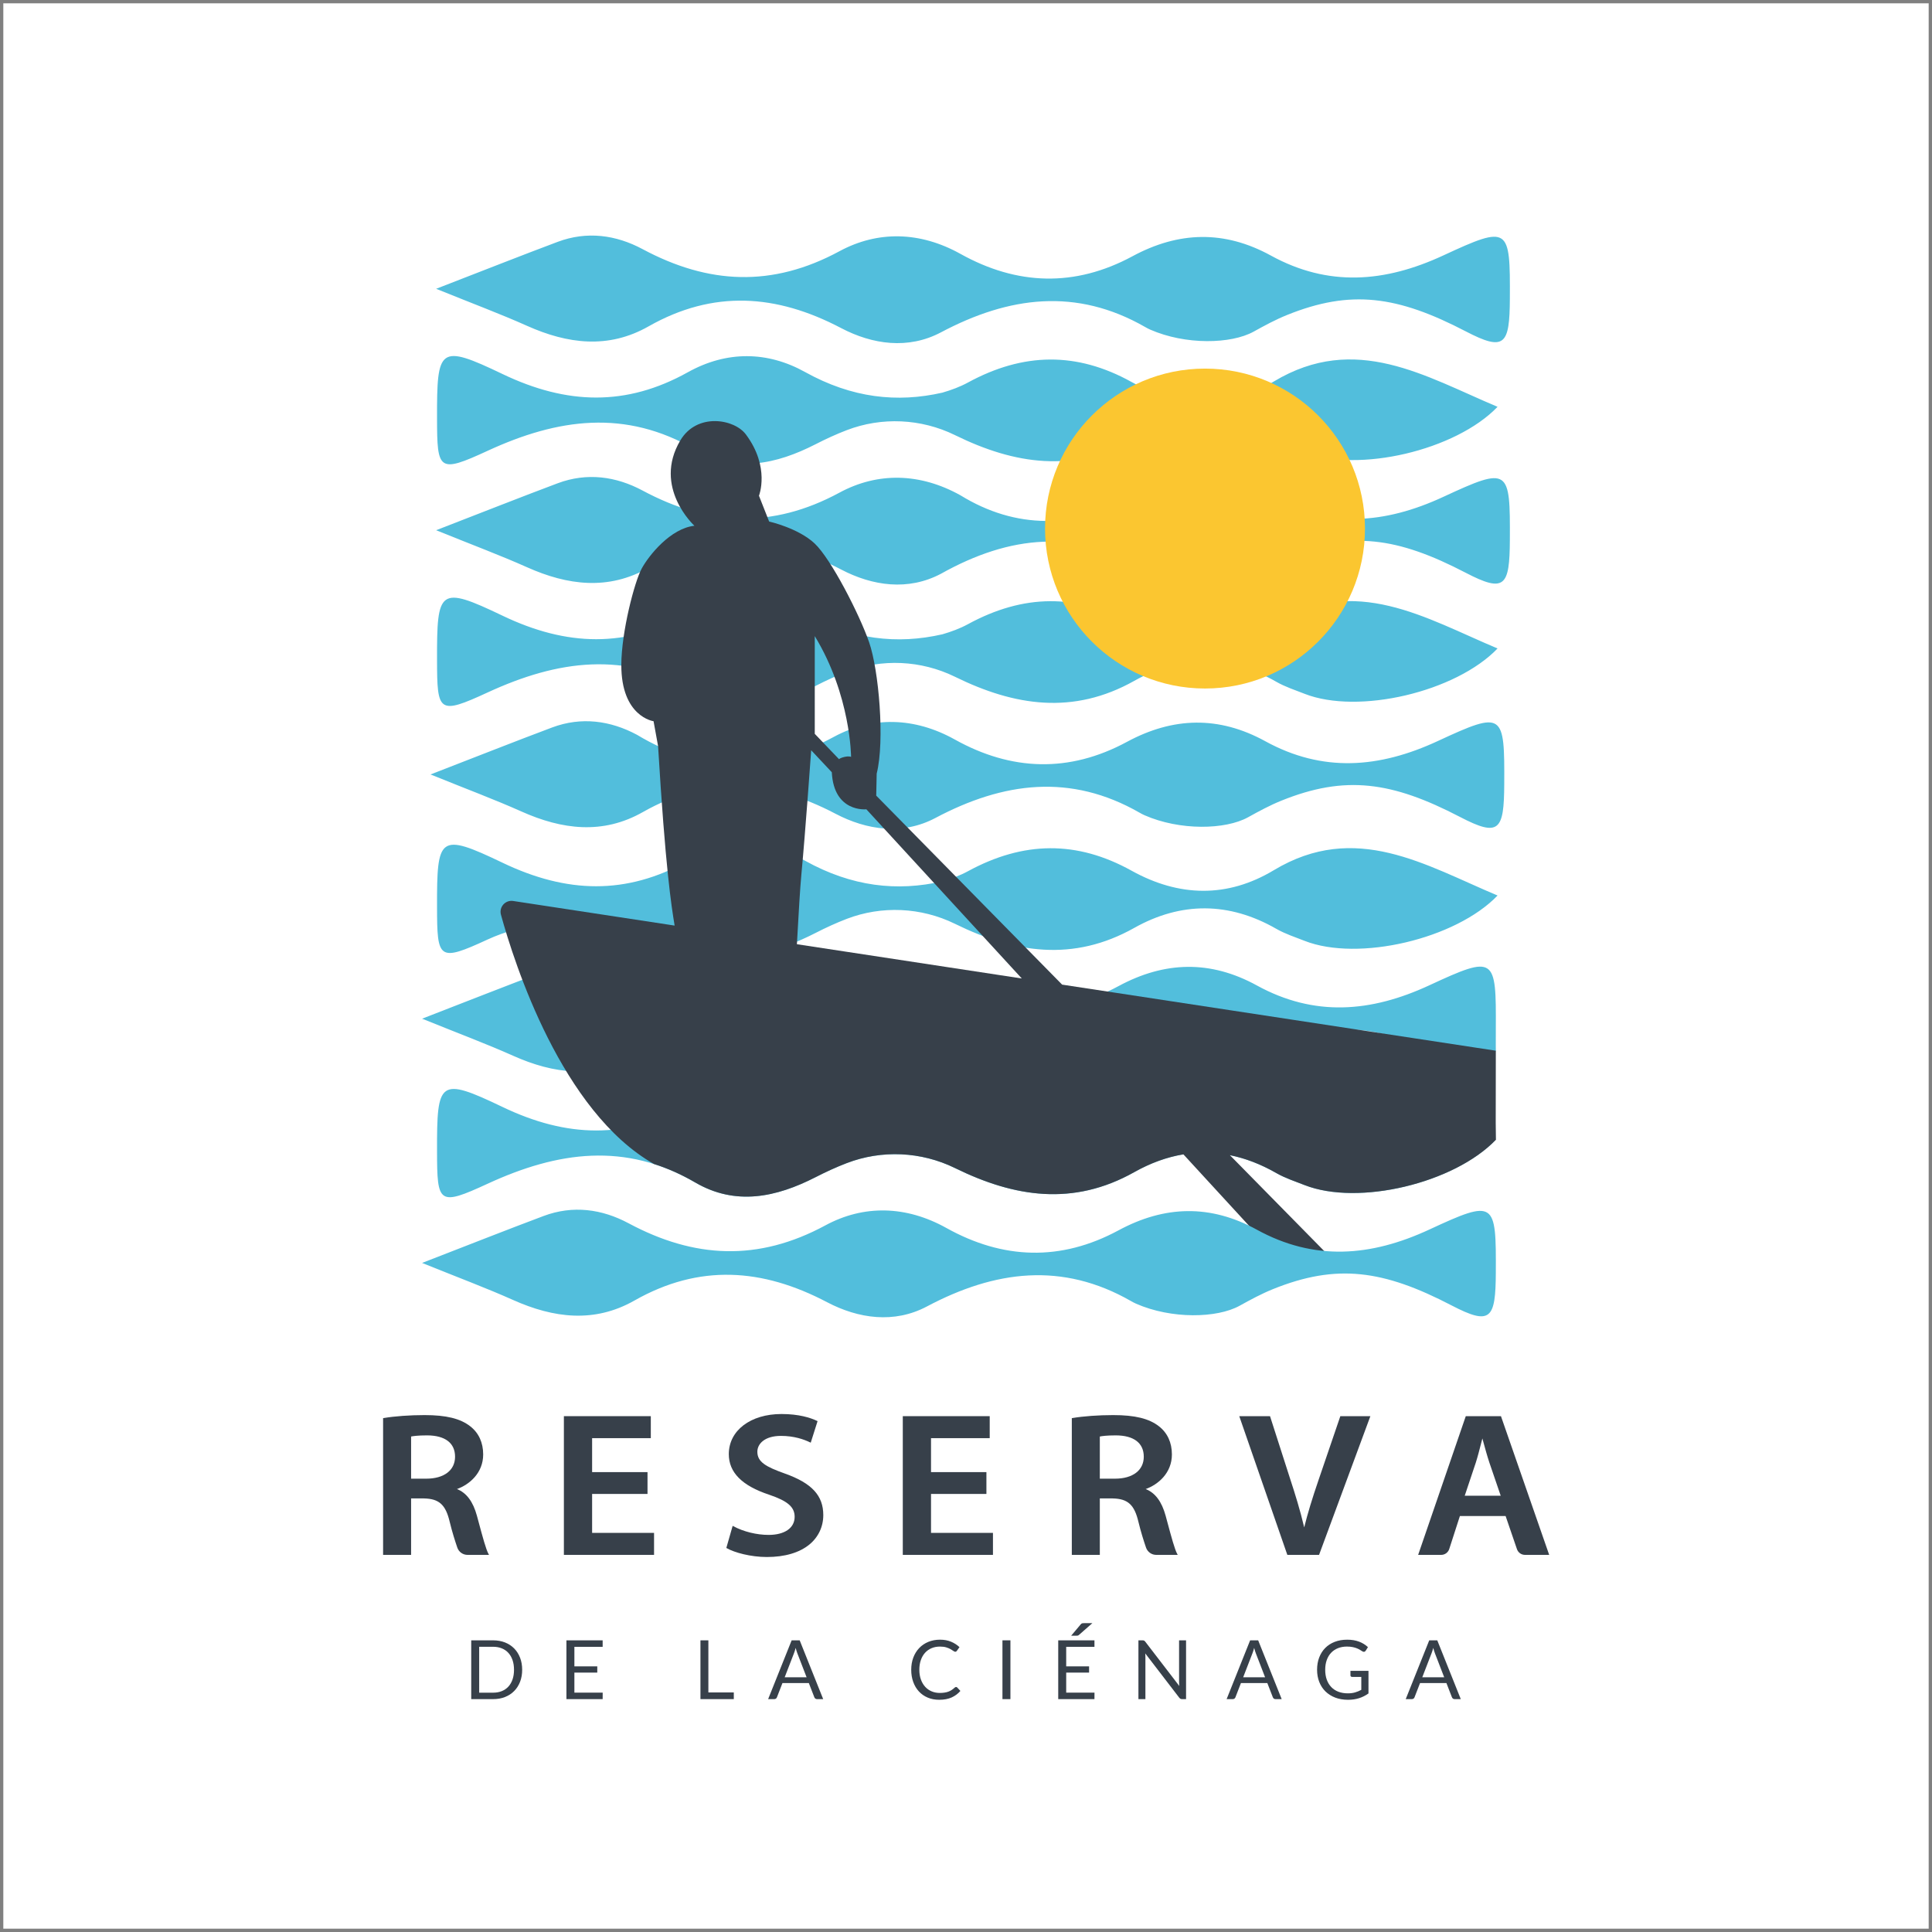 <?xml version="1.0" encoding="utf-8"?>
<svg viewBox="0 0 64 64" width="64" height="64" xmlns="http://www.w3.org/2000/svg">
  <rect x="0" y="0" width="64" height="64" fill="#808080" stroke="none"/>
  <defs>
    <clipPath id="clipPath22" clipPathUnits="userSpaceOnUse">
      <path id="path20" d="M 0,708.661 H 708.671 V 0 H 0 Z"/>
    </clipPath>
  </defs>
  <g transform="matrix(0.09, 0, 0, -0.09, -322.335, -322.331)" id="g10" style="transform-origin: 354.335px 354.331px;">
    <path id="path14" style="fill: rgb(255, 255, 255); fill-opacity: 1; fill-rule: nonzero; stroke: none; transform-origin: -12.921px 695.743px;" d="M 708.669 0.001 L 0 0.001 L 0 708.663 L 708.669 708.663 L 708.669 0.001 Z"/>
    <g id="g16">
      <g clip-path="url(#clipPath22)" id="g18">
        <g transform="translate(467.642,299.701)" id="g24">
          <path id="path26" style="fill:#52bedc;fill-opacity:1;fill-rule:nonzero;stroke:none" d="m 0,0 c -17.098,-10.283 -34.892,-9.889 -52.391,-0.173 -20.105,11.156 -39.76,10.913 -60.196,-0.207 -2.938,-1.596 -6.111,-2.764 -9.395,-3.722 -16.636,-3.807 -33.306,-2.005 -50.544,7.574 -13.832,7.692 -28.825,7.916 -43.169,-0.074 -22.644,-12.623 -44.555,-11.982 -68.194,-0.656 -23.426,11.222 -24.159,9.697 -24.111,-16.305 0.033,-19.254 0.516,-20.3 18.63,-11.945 25.77,11.89 50.666,15.45 76.421,0.446 14.867,-8.658 29.779,-5.451 44.293,1.972 3.811,1.957 7.626,3.7 11.451,5.17 12.9,4.95 27.362,4.272 39.782,-1.791 0.063,-0.025 0.126,-0.059 0.188,-0.092 21.749,-10.666 43.38,-14.071 65.858,-1.441 17.204,9.664 34.887,9.634 52.306,-0.35 3.239,-1.854 6.881,-3.037 10.382,-4.412 19.747,-7.754 54.969,0.642 70.345,16.685 C 55.083,1.839 30.085,18.096 0,0"/>
        </g>
        <g transform="translate(157.246,424.826)" id="g28">
          <path id="path30" style="fill:#52bedc;fill-opacity:1;fill-rule:nonzero;stroke:none" d="M 0,0 C -0.004,0 -0.004,0.004 0,0.007 17.694,6.859 31.162,12.203 44.724,17.289 55.505,21.332 66.2,19.85 75.997,14.602 99.702,0.321 123.622,0.416 148.444,13.839 c 14.09,7.615 29.665,7.312 44.537,-0.976 20.805,-11.592 42.085,-12.34 63.325,-0.87 16.98,9.166 33.816,9.649 50.961,0.236 21.081,-11.566 41.883,-9.948 63.477,0.077 24.225,11.245 24.593,10.449 24.457,-15.903 -0.088,-17.035 -1.865,-19.538 -16.272,-12.041 -25.091,13.054 -42.248,15.49 -65.758,6 -4.238,-1.71 -8.263,-3.899 -12.262,-6.111 -8.329,-4.61 -25.088,-4.979 -38.131,0.756 -0.612,0.269 -1.205,0.59 -1.787,0.921 -25.39,14.562 -50.146,11.333 -75.175,-1.942 -12.078,-6.402 -25.232,-4.489 -36.764,1.566 -23.79,12.506 -47.024,14.168 -70.888,0.616 -14.779,-8.389 -29.75,-6.479 -44.717,0.217 C 23.658,-9.244 13.589,-5.495 0,0"/>
        </g>
        <g transform="translate(154.146,334.932)" id="g32">
          <path id="path34" style="fill:#52bedc;fill-opacity:1;fill-rule:nonzero;stroke:none" d="m 0,0 c -0.004,0 -0.004,0.007 0,0.007 17.694,6.852 31.162,12.196 44.724,17.278 10.781,4.043 21.476,2.565 31.273,-2.686 24.144,-12.93 47.625,-14.183 72.447,-0.763 14.09,7.618 29.665,7.315 44.537,-0.973 20.805,-11.595 42.085,-12.34 63.325,-0.874 16.98,9.17 33.816,9.653 50.961,0.24 21.081,-11.566 41.883,-9.948 63.477,0.073 24.225,11.245 24.593,10.453 24.457,-15.896 -0.03,-5.759 0,-8.181 0,-8.181 -1.641,-5.118 -6.734,-8.826 -16.272,-3.863 -25.091,13.054 -42.248,15.49 -65.758,6 -4.238,-1.714 -8.263,-3.899 -12.262,-6.111 -8.329,-4.61 -25.088,-4.979 -38.131,0.756 -0.612,0.265 -1.205,0.59 -1.787,0.921 -25.39,14.562 -50.146,11.333 -75.175,-1.938 -12.078,-6.406 -25.232,-4.493 -36.764,1.562 -23.79,12.506 -47.024,14.168 -70.888,0.616 -14.779,-8.389 -29.75,-6.479 -44.717,0.217 C 23.658,-9.244 13.589,-5.495 0,0"/>
        </g>
        <g transform="translate(159.313,514.723)" id="g36">
          <path id="path38" style="fill:#52bedc;fill-opacity:1;fill-rule:nonzero;stroke:none" d="m 0,0 c -0.004,0 -0.004,0.007 0,0.007 17.694,6.848 31.162,12.192 44.724,17.278 10.777,4.04 21.476,2.562 31.273,-2.686 24.144,-12.933 47.625,-14.186 72.447,-0.763 14.09,7.614 29.665,7.312 44.537,-0.977 20.381,-12.542 42.085,-12.339 63.325,-0.87 16.98,9.166 33.812,9.649 50.961,0.236 21.081,-11.565 41.883,-9.947 63.477,0.077 24.225,11.245 24.593,10.449 24.457,-15.903 -0.092,-17.035 -1.865,-19.537 -16.272,-12.041 -25.091,13.055 -42.248,15.494 -65.758,6 -4.242,-1.71 -8.263,-3.899 -12.262,-6.11 -8.329,-4.611 -25.088,-4.976 -38.131,0.755 -0.612,0.269 -1.205,0.59 -1.787,0.922 -25.39,14.561 -49.697,12.324 -75.175,-1.939 -12.078,-6.402 -25.232,-4.493 -36.764,1.563 -23.79,12.505 -47.024,14.167 -70.888,0.615 -14.779,-8.388 -29.75,-6.479 -44.721,0.218 C 23.658,-9.247 13.589,-5.503 0,0"/>
        </g>
        <g transform="translate(159.313,603.584)" id="g40">
          <path id="path42" style="fill:#52bedc;fill-opacity:1;fill-rule:nonzero;stroke:none" d="m 0,0 c -0.004,0 -0.004,0.007 0,0.007 17.694,6.848 31.162,12.192 44.724,17.275 10.777,4.046 21.476,2.565 31.273,-2.683 24.144,-12.93 47.625,-14.186 72.447,-0.763 14.09,7.614 29.665,7.312 44.537,-0.977 20.805,-11.591 42.085,-12.339 63.325,-0.87 16.98,9.166 33.812,9.653 50.961,0.236 21.081,-11.565 41.883,-9.947 63.477,0.077 24.225,11.245 24.593,10.449 24.457,-15.903 -0.092,-17.035 -1.865,-19.537 -16.272,-12.041 -25.091,13.055 -42.248,15.494 -65.758,6 -4.242,-1.71 -8.263,-3.895 -12.262,-6.11 -8.329,-4.611 -25.088,-4.976 -38.131,0.755 -0.612,0.269 -1.205,0.59 -1.787,0.922 -25.39,14.561 -50.146,11.329 -75.175,-1.943 -12.078,-6.398 -25.232,-4.489 -36.764,1.57 -23.79,12.502 -47.024,14.164 -70.888,0.616 -14.779,-8.392 -29.75,-6.483 -44.721,0.214 C 23.658,-9.247 13.589,-5.503 0,0"/>
        </g>
        <g transform="translate(467.642,389.597)" id="g44">
          <path id="path46" style="fill:#52bedc;fill-opacity:1;fill-rule:nonzero;stroke:none" d="m 0,0 c -17.098,-10.283 -34.892,-9.889 -52.391,-0.173 -20.105,11.156 -39.76,10.913 -60.196,-0.207 -2.938,-1.596 -6.111,-2.764 -9.395,-3.722 -16.636,-3.807 -33.306,-2.005 -50.544,7.574 -13.832,7.692 -28.825,7.916 -43.169,-0.074 -22.644,-12.623 -44.555,-11.982 -68.194,-0.656 -23.426,11.222 -24.159,9.697 -24.111,-16.305 0.033,-19.254 0.516,-20.3 18.63,-11.945 25.77,11.89 66.014,7.506 76.421,0.446 14.237,-9.659 29.779,-5.451 44.293,1.972 3.811,1.957 7.626,3.7 11.451,5.17 12.9,4.95 27.362,4.272 39.782,-1.791 0.063,-0.025 0.126,-0.059 0.188,-0.092 21.749,-10.666 43.38,-14.071 65.858,-1.441 17.204,9.664 34.887,9.634 52.306,-0.35 3.239,-1.854 6.881,-3.037 10.382,-4.412 19.747,-7.754 55.656,0.642 71.032,16.685 C 55.77,1.839 30.085,18.096 0,0"/>
        </g>
        <g transform="translate(467.642,569.473)" id="g48">
          <path id="path50" style="fill:#52bedc;fill-opacity:1;fill-rule:nonzero;stroke:none" d="m 0,0 c -17.098,-10.283 -34.892,-9.889 -52.391,-0.173 -20.105,11.156 -39.76,10.913 -60.196,-0.207 -2.938,-1.596 -6.111,-2.764 -9.395,-3.722 -16.636,-3.807 -33.306,-2.005 -50.544,7.574 -13.832,7.692 -28.825,7.916 -43.169,-0.074 -22.644,-12.623 -44.555,-11.982 -68.194,-0.656 -23.426,11.222 -24.159,9.697 -24.111,-16.305 0.033,-19.254 0.516,-20.3 18.63,-11.945 25.77,11.89 50.666,15.45 76.421,0.446 14.867,-8.658 29.779,-5.451 44.293,1.972 3.811,1.957 7.626,3.7 11.451,5.171 12.9,4.949 27.362,4.271 39.782,-1.792 0.063,-0.025 0.126,-0.058 0.188,-0.092 21.749,-10.666 43.38,-14.071 65.858,-1.441 17.204,9.664 34.887,9.634 52.306,-0.35 3.239,-1.854 6.881,-3.037 10.382,-4.412 19.747,-7.754 55.656,0.642 71.032,16.685 C 55.77,1.839 30.085,18.096 0,0"/>
        </g>
        <g transform="translate(467.642,480.525)" id="g52">
          <path id="path54" style="fill:#52bedc;fill-opacity:1;fill-rule:nonzero;stroke:none" d="m 0,0 c -17.098,-10.283 -34.892,-9.889 -52.391,-0.173 -20.105,11.156 -39.76,10.913 -60.196,-0.207 -2.938,-1.595 -6.111,-2.764 -9.395,-3.722 -16.636,-3.807 -33.306,-2.005 -50.544,7.574 -13.832,7.692 -28.825,7.916 -43.169,-0.074 -22.644,-12.623 -44.555,-11.982 -68.194,-0.656 -23.426,11.222 -24.159,9.697 -24.111,-16.305 0.033,-19.254 0.516,-20.3 18.63,-11.945 25.77,11.89 50.666,15.45 76.421,0.446 14.867,-8.658 29.779,-5.451 44.293,1.972 3.811,1.957 7.626,3.7 11.451,5.171 12.9,4.949 27.362,4.271 39.782,-1.792 0.063,-0.025 0.126,-0.059 0.188,-0.092 21.749,-10.666 43.38,-14.071 65.858,-1.441 17.204,9.664 34.887,9.634 52.306,-0.35 3.239,-1.854 6.881,-3.037 10.382,-4.412 19.747,-7.754 55.656,0.642 71.032,16.685 C 55.77,1.839 30.085,18.096 0,0"/>
        </g>
        <g transform="translate(190.975,95.302)" id="g56">
          <path id="path58" style="fill:#37404a;fill-opacity:1;fill-rule:nonzero;stroke:none" d="m 0,0 c 0,-1.622 -0.258,-3.1 -0.77,-4.426 -0.513,-1.331 -1.239,-2.466 -2.175,-3.41 -0.936,-0.95 -2.06,-1.68 -3.372,-2.2 -1.316,-0.516 -2.768,-0.778 -4.357,-0.778 h -8.078 v 21.638 h 8.078 c 1.589,0 3.041,-0.261 4.357,-0.777 1.312,-0.52 2.436,-1.253 3.372,-2.204 C -2.009,6.888 -1.283,5.753 -0.77,4.419 -0.258,3.096 0,1.618 0,0 m -3.004,0 c 0,1.327 -0.18,2.513 -0.545,3.564 -0.361,1.047 -0.874,1.927 -1.541,2.654 -0.663,0.726 -1.467,1.275 -2.414,1.662 -0.947,0.379 -2.001,0.575 -3.17,0.575 h -5.148 V -8.44 h 5.148 c 1.169,0 2.223,0.192 3.17,0.571 0.947,0.384 1.751,0.933 2.414,1.651 0.667,0.723 1.18,1.607 1.541,2.65 0.365,1.047 0.545,2.237 0.545,3.568"/>
        </g>
        <g transform="translate(220.613,86.876)" id="g60">
          <path id="path62" style="fill:#37404a;fill-opacity:1;fill-rule:nonzero;stroke:none" d="M 0,0 -0.015,-2.385 H -13.349 V 19.25 H -0.015 V 16.865 H -10.419 V 9.678 h 8.425 V 7.382 h -8.425 V 0 Z"/>
        </g>
        <g transform="translate(268.87,86.951)" id="g64">
          <path id="path66" style="fill:#37404a;fill-opacity:1;fill-rule:nonzero;stroke:none" d="m 0,0 v -2.462 h -12.277 v 21.638 h 2.916 L -9.361,0 Z"/>
        </g>
        <g transform="translate(301.769,84.49)" id="g68">
          <path id="path70" style="fill:#37404a;fill-opacity:1;fill-rule:nonzero;stroke:none" d="m 0,0 h -2.267 c -0.258,0 -0.471,0.066 -0.63,0.195 -0.162,0.133 -0.284,0.299 -0.365,0.498 l -2.023,5.222 h -9.708 L -17.016,0.693 C -17.075,0.512 -17.193,0.354 -17.363,0.21 -17.536,0.07 -17.746,0 -17.997,0 h -2.266 l 8.653,21.638 h 2.96 z m -6.1,8.031 -3.398,8.801 c -0.099,0.265 -0.206,0.568 -0.317,0.91 -0.11,0.354 -0.213,0.723 -0.317,1.117 -0.21,-0.814 -0.427,-1.496 -0.648,-2.042 l -3.398,-8.786 z"/>
        </g>
        <g transform="translate(350.688,88.956)" id="g72">
          <path id="path74" style="fill:#37404a;fill-opacity:1;fill-rule:nonzero;stroke:none" d="M 0,0 C 0.162,0 0.302,-0.066 0.424,-0.195 L 1.585,-1.448 C 0.7,-2.477 -0.376,-3.277 -1.636,-3.851 -2.901,-4.419 -4.43,-4.707 -6.221,-4.707 c -1.548,0 -2.96,0.266 -4.228,0.804 -1.268,0.538 -2.351,1.294 -3.247,2.267 -0.895,0.969 -1.588,2.137 -2.082,3.497 -0.494,1.356 -0.737,2.849 -0.737,4.486 0,1.625 0.254,3.121 0.766,4.481 0.513,1.36 1.235,2.525 2.168,3.505 0.928,0.973 2.045,1.729 3.342,2.27 1.301,0.535 2.735,0.811 4.305,0.811 1.541,0 2.901,-0.25 4.076,-0.744 1.18,-0.49 2.215,-1.161 3.111,-2.005 L 0.287,13.316 c -0.059,-0.1 -0.136,-0.181 -0.232,-0.243 -0.099,-0.07 -0.225,-0.1 -0.387,-0.1 -0.18,0 -0.402,0.1 -0.663,0.295 -0.262,0.192 -0.605,0.413 -1.028,0.652 -0.424,0.247 -0.951,0.461 -1.585,0.66 -0.634,0.199 -1.415,0.291 -2.341,0.291 -1.116,0 -2.137,-0.191 -3.066,-0.578 -0.925,-0.387 -1.721,-0.951 -2.392,-1.681 -0.671,-0.737 -1.19,-1.633 -1.563,-2.694 -0.372,-1.054 -0.56,-2.248 -0.56,-3.571 0,-1.353 0.195,-2.558 0.583,-3.612 0.386,-1.058 0.917,-1.946 1.584,-2.68 0.671,-0.73 1.46,-1.29 2.374,-1.666 0.91,-0.387 1.894,-0.578 2.948,-0.578 0.645,0 1.227,0.037 1.744,0.118 0.519,0.073 0.998,0.188 1.437,0.35 0.439,0.162 0.844,0.368 1.224,0.612 0.375,0.25 0.751,0.545 1.124,0.884 C -0.343,-0.074 -0.17,0 0,0"/>
        </g>
        <path id="path76" style="fill:#37404a;fill-opacity:1;fill-rule:nonzero;stroke:none" d="m 367.751,84.49 h 2.934 v 21.642 h -2.934 z"/>
        <g transform="translate(401.631,86.876)" id="g78">
          <path id="path80" style="fill:#37404a;fill-opacity:1;fill-rule:nonzero;stroke:none" d="M 0,0 -0.015,-2.385 H -13.349 V 19.25 H -0.015 V 16.865 H -10.416 V 9.678 h 8.422 V 7.382 h -8.422 V 0 Z m -0.785,25.574 -4.92,-4.316 C -5.857,21.115 -6.004,21.033 -6.144,21 -6.288,20.967 -6.457,20.956 -6.656,20.956 h -1.935 l 3.486,4.135 c 0.174,0.225 0.347,0.358 0.524,0.409 0.177,0.052 0.431,0.074 0.763,0.074 z"/>
        </g>
        <g transform="translate(435.333,106.124)" id="g82">
          <path id="path84" style="fill:#37404a;fill-opacity:1;fill-rule:nonzero;stroke:none" d="m 0,0 v -21.634 h -1.467 c -0.228,0 -0.424,0.04 -0.579,0.118 -0.158,0.084 -0.309,0.221 -0.46,0.405 l -12.52,16.309 c 0.022,-0.247 0.037,-0.494 0.048,-0.741 0.007,-0.236 0.014,-0.468 0.014,-0.675 v -15.416 h -2.568 V 0 h 1.511 c 0.129,0 0.243,-0.007 0.331,-0.022 0.092,-0.019 0.174,-0.041 0.244,-0.074 0.07,-0.033 0.14,-0.088 0.21,-0.151 0.07,-0.07 0.147,-0.147 0.228,-0.251 l 12.516,-16.294 c -0.022,0.266 -0.036,0.52 -0.055,0.763 -0.014,0.251 -0.022,0.483 -0.022,0.708 l 0,15.321 z"/>
        </g>
        <g transform="translate(470.528,84.49)" id="g86">
          <path id="path88" style="fill:#37404a;fill-opacity:1;fill-rule:nonzero;stroke:none" d="m 0,0 h -2.267 c -0.261,0 -0.472,0.066 -0.634,0.195 -0.158,0.133 -0.28,0.299 -0.361,0.498 l -2.023,5.222 h -9.708 L -17.016,0.693 C -17.079,0.512 -17.193,0.354 -17.363,0.21 -17.536,0.07 -17.746,0 -18.001,0 h -2.263 l 8.651,21.638 h 2.959 z m -6.103,8.031 -3.395,8.801 c -0.099,0.265 -0.206,0.568 -0.317,0.91 -0.11,0.354 -0.217,0.723 -0.317,1.117 -0.213,-0.814 -0.427,-1.496 -0.649,-2.042 l -3.398,-8.786 z"/>
        </g>
        <g transform="translate(502.476,94.891)" id="g90">
          <path id="path92" style="fill:#37404a;fill-opacity:1;fill-rule:nonzero;stroke:none" d="m 0,0 v -8.304 c -1.087,-0.785 -2.248,-1.371 -3.479,-1.758 -1.235,-0.39 -2.588,-0.582 -4.054,-0.582 -1.744,0 -3.314,0.273 -4.714,0.807 -1.397,0.542 -2.591,1.297 -3.583,2.263 -0.991,0.973 -1.754,2.138 -2.288,3.501 -0.535,1.36 -0.8,2.849 -0.8,4.482 0,1.651 0.258,3.159 0.777,4.511 0.52,1.36 1.254,2.529 2.212,3.498 0.958,0.969 2.119,1.725 3.486,2.255 1.371,0.535 2.901,0.8 4.593,0.8 0.855,0 1.651,-0.059 2.384,-0.184 0.733,-0.129 1.412,-0.31 2.038,-0.549 0.623,-0.232 1.202,-0.524 1.736,-0.855 0.535,-0.336 1.032,-0.719 1.497,-1.143 L -1.028,7.415 C -1.157,7.213 -1.327,7.084 -1.533,7.028 -1.74,6.977 -1.968,7.021 -2.219,7.172 c -0.243,0.14 -0.52,0.313 -0.833,0.512 -0.309,0.207 -0.689,0.395 -1.139,0.583 -0.449,0.184 -0.973,0.343 -1.584,0.475 -0.609,0.129 -1.331,0.199 -2.168,0.199 -1.216,0 -2.318,-0.203 -3.305,-0.597 -0.988,-0.398 -1.829,-0.969 -2.521,-1.706 -0.697,-0.737 -1.228,-1.637 -1.6,-2.691 -0.372,-1.05 -0.56,-2.226 -0.56,-3.538 0,-1.36 0.191,-2.576 0.578,-3.649 0.391,-1.072 0.944,-1.983 1.663,-2.731 0.718,-0.748 1.596,-1.323 2.62,-1.717 1.028,-0.387 2.178,-0.586 3.457,-0.586 1.006,0 1.902,0.114 2.68,0.343 0.781,0.224 1.544,0.538 2.288,0.943 v 4.758 h -3.365 c -0.191,0 -0.346,0.052 -0.46,0.162 -0.118,0.115 -0.173,0.244 -0.173,0.409 l 0,1.659 z"/>
        </g>
        <g transform="translate(536.448,84.49)" id="g94">
          <path id="path96" style="fill:#37404a;fill-opacity:1;fill-rule:nonzero;stroke:none" d="m 0,0 h -2.267 c -0.258,0 -0.472,0.066 -0.63,0.195 -0.162,0.133 -0.284,0.299 -0.365,0.498 l -2.023,5.222 h -9.708 L -17.016,0.693 C -17.079,0.512 -17.193,0.354 -17.363,0.21 -17.536,0.07 -17.746,0 -18,0 h -2.263 l 8.653,21.638 h 2.96 z m -6.1,8.031 -3.398,8.801 c -0.099,0.265 -0.206,0.568 -0.317,0.91 -0.11,0.354 -0.217,0.723 -0.317,1.117 -0.21,-0.814 -0.427,-1.496 -0.649,-2.042 l -3.398,-8.786 z"/>
        </g>
        <g transform="translate(166.274,173.709)" id="g98">
          <path id="path100" style="fill:#37404a;fill-opacity:1;fill-rule:nonzero;stroke:none" d="m 0,0 c 0,-4.982 -4.055,-8.077 -10.582,-8.077 h -5.599 V 7.437 c 0.731,0.154 2.49,0.42 5.891,0.42 C -3.654,7.835 0,5.044 0,0 m 8.754,-24.345 -0.71,2.626 c -1.423,5.209 -3.827,8.427 -7.345,9.821 4.533,1.62 9.65,5.86 9.65,12.744 0,4.353 -1.646,7.932 -4.759,10.35 -3.645,2.856 -8.839,4.129 -16.841,4.129 -5.404,0 -11.023,-0.408 -15.031,-1.091 l -0.208,-0.036 v -50.325 h 10.309 v 20.777 h 4.721 c 5.606,-0.12 8.003,-2.305 9.498,-8.657 0.87,-3.619 1.997,-7.134 2.786,-9.438 0.551,-1.607 2.058,-2.682 3.757,-2.682 h 7.917 l -0.203,0.37 c -0.912,1.664 -2.13,6.182 -3.541,11.412"/>
        </g>
        <g transform="translate(216.718,160.012)" id="g102">
          <path id="path104" style="fill:#37404a;fill-opacity:1;fill-rule:nonzero;stroke:none" d="M 0,0 H 20.39 V 8.033 H 0 v 12.498 h 21.605 v 8.098 H -10.39 v -51.058 h 33.188 v 8.097 l -22.798,0 z"/>
        </g>
        <g transform="translate(287.723,167.496)" id="g106">
          <path id="path108" style="fill:#37404a;fill-opacity:1;fill-rule:nonzero;stroke:none" d="m 0,0 c -7.043,2.512 -10.185,4.269 -10.185,8.042 0,2.908 2.686,5.841 8.687,5.841 4.827,0 8.483,-1.291 10.7,-2.375 l 0.26,-0.127 2.518,7.935 -0.197,0.094 c -2.432,1.151 -6.675,2.523 -13.077,2.523 -11.422,0 -19.399,-6.072 -19.399,-14.766 0,-6.738 4.847,-11.621 14.817,-14.926 6.864,-2.327 9.417,-4.537 9.417,-8.152 0,-4.103 -3.673,-6.652 -9.585,-6.652 -4.402,0 -9.247,1.193 -12.959,3.191 l -0.273,0.147 -2.327,-8.132 0.17,-0.098 c 2.821,-1.613 8.793,-3.246 14.75,-3.246 6.577,0 11.99,1.591 15.653,4.601 3.298,2.71 5.114,6.558 5.114,10.837 C 14.084,-8.087 9.872,-3.522 0,0"/>
        </g>
        <g transform="translate(341.459,160.012)" id="g110">
          <path id="path112" style="fill:#37404a;fill-opacity:1;fill-rule:nonzero;stroke:none" d="M 0,0 H 20.39 V 8.033 H 0 v 12.498 h 21.605 v 8.098 H -10.39 v -51.058 h 33.188 v 8.097 l -22.798,0 z"/>
        </g>
        <g transform="translate(419.77,173.709)" id="g114">
          <path id="path116" style="fill:#37404a;fill-opacity:1;fill-rule:nonzero;stroke:none" d="m 0,0 c 0,-4.982 -4.055,-8.077 -10.582,-8.077 h -5.599 V 7.437 c 0.731,0.154 2.49,0.42 5.891,0.42 C -3.654,7.835 0,5.044 0,0 m 8.754,-24.345 -0.71,2.626 c -1.423,5.209 -3.827,8.427 -7.345,9.821 4.533,1.62 9.65,5.86 9.65,12.744 0,4.353 -1.646,7.932 -4.759,10.35 -3.645,2.856 -8.839,4.129 -16.841,4.129 -5.404,0 -11.023,-0.408 -15.031,-1.091 l -0.208,-0.036 v -50.325 h 10.309 v 20.777 h 4.721 c 5.606,-0.12 8.003,-2.305 9.498,-8.657 0.87,-3.619 1.997,-7.134 2.786,-9.438 0.551,-1.607 2.058,-2.682 3.757,-2.682 h 7.917 l -0.203,0.37 c -0.912,1.664 -2.13,6.182 -3.541,11.412"/>
        </g>
        <g transform="translate(484.166,165.346)" id="g118">
          <path id="path120" style="fill:#37404a;fill-opacity:1;fill-rule:nonzero;stroke:none" d="m 0,0 c -2.461,-7.179 -4.122,-12.661 -5.349,-17.649 -1.48,6.331 -3.345,12.282 -5.145,17.781 l -7.439,23.162 h -11.32 l 17.635,-50.89 0.058,-0.168 H 0.119 l 18.765,50.722 0.125,0.336 H 7.952 Z"/>
        </g>
        <g transform="translate(543.903,178.52)" id="g122">
          <path id="path124" style="fill:#37404a;fill-opacity:1;fill-rule:nonzero;stroke:none" d="M 0,0 C 0.167,0.653 0.332,1.295 0.494,1.917 0.618,1.468 0.744,1.008 0.873,0.541 1.529,-1.854 2.272,-4.567 3.093,-7.04 l 4.15,-12.126 H -6 l 4.069,12.165 C -1.229,-4.795 -0.604,-2.358 0,0 M 7.391,9.953 7.332,10.121 H -5.612 l -17.42,-50.727 -0.114,-0.331 h 8.476 c 1.355,0 2.556,0.874 2.972,2.163 l 3.917,12.128 H 9.047 l 4.172,-12.18 c 0.433,-1.263 1.62,-2.111 2.955,-2.111 h 8.911 z"/>
        </g>
        <g transform="translate(501.188,515.341)" id="g126">
          <path id="path128" style="fill:#fbc630;fill-opacity:1;fill-rule:nonzero;stroke:none" d="m 0,0 c 0,-32.531 -26.355,-58.875 -58.875,-58.875 -32.519,0 -58.886,26.344 -58.886,58.875 0,32.519 26.367,58.875 58.886,58.875 C -26.355,58.875 0,32.519 0,0"/>
        </g>
        <g transform="translate(293.743,388.022)" id="g130">
          <path id="path132" style="fill:#37404a;fill-opacity:1;fill-rule:nonzero;stroke:none" d="m 0,0 c 1.48,15.625 3.612,45.717 3.612,45.717 l 7.586,-8.092 C 11.95,22.671 23.911,23.989 23.911,23.989 L 81.128,-38.282 -1.648,-25.67 C -1.04,-14.436 -0.448,-4.729 0,0 M 4.928,87.728 C 18.214,65.93 18.291,43.281 18.291,43.281 c -0.253,0.137 -1.07,0.279 -2.301,0.015 -1.135,-0.243 -1.939,-0.63 -2.135,-0.862 l -8.927,9.322 z m 180.283,-202.055 c 19.747,-7.754 55.056,0.641 70.432,16.685 l -0.077,6.329 0.038,26.448 -159.631,24.321 -68.424,69.562 0.17,8.092 c 3.038,12.113 0.779,38.091 -2.787,48.371 -3.566,10.279 -14.017,30.682 -20.066,36.36 -6.051,5.678 -16.733,8.063 -16.733,8.063 l -3.745,9.494 c 0,0 4.195,10.485 -4.81,22.557 -4.293,5.757 -18.025,8.084 -24.131,-2.187 -10.288,-17.301 5.182,-31.415 5.182,-31.415 -8.8,-0.982 -16.772,-10.903 -19.421,-15.791 -2.649,-4.889 -7.442,-23.247 -7.481,-35.394 -0.063,-19.149 11.864,-20.761 11.864,-20.761 l 1.663,-9.155 c 2.686,-44.723 4.892,-58.877 6.093,-66.065 l -59.517,9.068 c -2.862,0.371 -5.175,-2.287 -4.41,-5.069 4.945,-17.982 22.372,-72.488 56.353,-91.782 l 0.018,0.004 c 5.029,-1.593 10.078,-3.831 15.16,-6.792 14.867,-8.657 29.779,-5.451 44.293,1.972 3.811,1.957 7.626,3.701 11.451,5.171 12.9,4.95 27.362,4.272 39.782,-1.791 0.063,-0.026 0.126,-0.059 0.188,-0.092 21.749,-10.666 43.38,-14.072 65.858,-1.441 5.981,3.359 12.02,5.544 18.085,6.55 l 34.501,-37.548 20.385,-1.157 -37.771,38.4 c 5.713,-1.148 11.423,-3.338 17.106,-6.595 3.239,-1.854 6.881,-3.037 10.382,-4.412"/>
        </g>
        <g transform="translate(154.146,245.036)" id="g134">
          <path id="path136" style="fill:#52bedc;fill-opacity:1;fill-rule:nonzero;stroke:none" d="m 0,0 c -0.004,0 -0.004,0.007 0,0.007 17.694,6.852 31.162,12.196 44.724,17.278 10.781,4.043 21.476,2.565 31.273,-2.686 24.144,-12.93 47.625,-14.183 72.447,-0.763 14.09,7.618 29.665,7.315 44.537,-0.973 20.805,-11.595 42.085,-12.34 63.325,-0.874 16.98,9.17 33.816,9.653 50.961,0.24 21.081,-11.566 41.883,-9.948 63.477,0.073 24.225,11.245 24.593,10.453 24.457,-15.896 -0.088,-17.038 -1.865,-19.541 -16.272,-12.044 -25.091,13.054 -42.248,15.49 -65.758,6 -4.238,-1.714 -8.263,-3.899 -12.262,-6.111 -8.329,-4.61 -25.088,-4.979 -38.131,0.756 -0.612,0.265 -1.205,0.59 -1.787,0.921 -25.39,14.562 -50.146,11.333 -75.175,-1.938 -12.078,-6.406 -25.232,-4.493 -36.764,1.562 -23.79,12.506 -47.024,14.168 -70.888,0.616 -14.779,-8.389 -29.75,-6.479 -44.717,0.217 C 23.658,-9.244 13.589,-5.495 0,0"/>
        </g>
      </g>
    </g>
  </g>
</svg>
